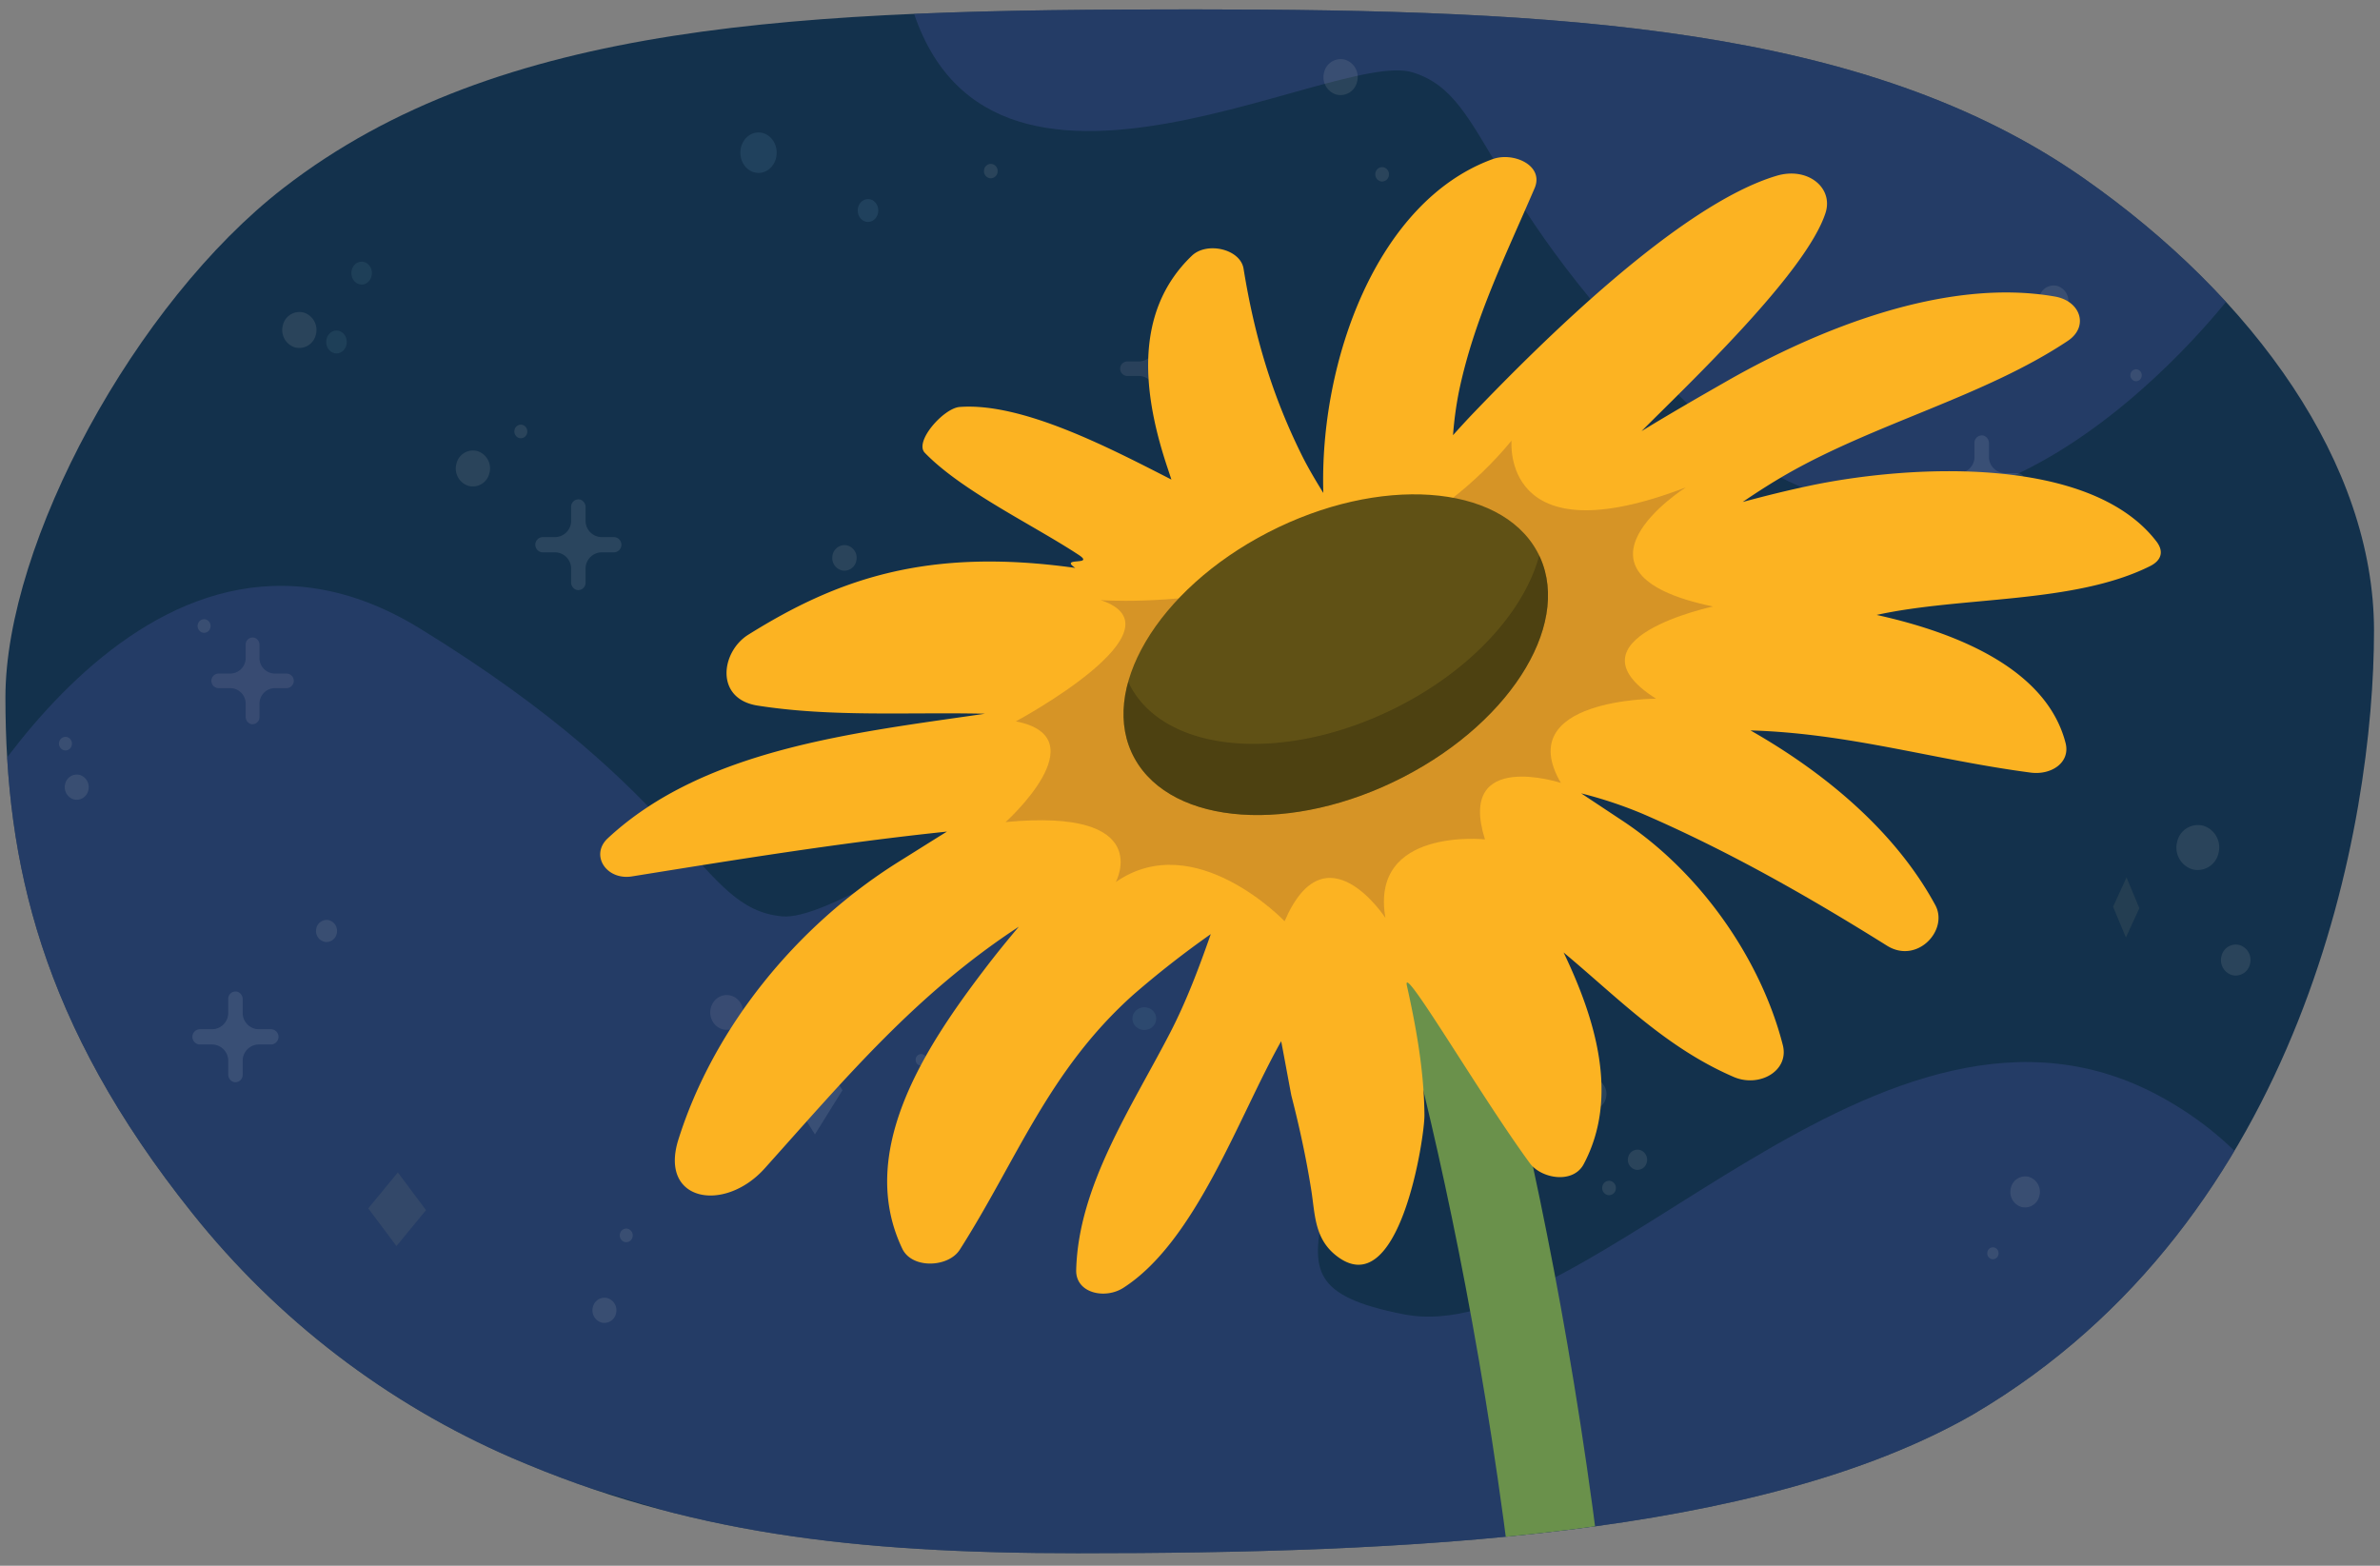 <svg xmlns="http://www.w3.org/2000/svg" xmlns:xlink="http://www.w3.org/1999/xlink" width="760" height="500" viewBox="0 0 760 500"><rect x="0" y="0" width="760" height="500" fill="#808080" stroke="none"/><defs><clipPath id="a"><path d="M758.088,201.41c0,61.03-22,187.946-128,250.243C561.569,491,448.173,496,344.088,496c-71.989,0-125.078-6.468-180.663-30.466a265.507,265.507,0,0,1-101.99-78.086C12.864,326.764,1.731,275.112,1.731,222.7c0-49.337,41.421-126.011,88.808-162.684C159.7,6.5,256.645,3,380.909,3c117.5,0,214.835,5.234,284.384,53.85C719.7,94.88,758.088,148.152,758.088,201.41Z" fill="none"/></clipPath><clipPath id="b"><path d="M404.952,170.006c-35.471,18.306-54.55,50.619-42.636,72.186,11.942,21.567,50.376,24.23,85.84,5.933s54.541-50.61,42.618-72.164C478.832,154.374,440.418,151.724,404.952,170.006Z" fill="#605115"/></clipPath></defs><g clip-path="url(#a)"><polygon points="844.855 504.178 842.126 -61.914 -148.398 -74.288 -148.387 516.551 844.855 504.178" fill="#13314c"/><path d="M-19.644,276.388c2.215-3.973,65.073-130.107,153.69-75.716s88.772,89.407,115.672,91.952S381,198.278,415.61,291.807s-26.983,116.32,32.731,127.912,152.584-119.187,242.4-69.085,46.862,180.1,44.947,183S619.133,678.024,528.55,614.862,173.674,465.941,135,462.062-77.422,404.1-62.687,363.232-19.644,276.388-19.644,276.388Z" fill="#304477" opacity="0.61"/><path d="M712.242,94.66C709.333,98.1,624.3,208.815,547.484,137.174S477.005,31.163,451.1,23.112,304.858,88.523,288.26-10.345s48.028-108.5-8.382-132.2S108.145-57.171,29.355-124.853,16.791-311.149,19.207-313.6,160.279-431.126,237.4-350.478,557.8-131.15,595.013-119.359,792.582-18.655,770.554,18.384,712.242,94.66,712.242,94.66Z" fill="#304477" opacity="0.61"/><path d="M507.005,354.153a5,5,0,0,1-3.257-6.118,4.672,4.672,0,0,1,5.793-3.439,5,5,0,0,1,3.266,6.117A4.679,4.679,0,0,1,507.005,354.153Z" fill="#fff3e0" opacity="0.1"/><path d="M645.408,385.4a5.008,5.008,0,0,1-3.261-6.118,4.677,4.677,0,0,1,5.8-3.442,5,5,0,0,1,3.26,6.119A4.68,4.68,0,0,1,645.408,385.4Z" fill="#fff3e0" opacity="0.1"/><path d="M522.071,373.471a3.258,3.258,0,0,1-2.124-3.988,3.042,3.042,0,0,1,3.777-2.238,3.259,3.259,0,0,1,2.126,3.983A3.048,3.048,0,0,1,522.071,373.471Z" fill="#fff3e0" opacity="0.1"/><path d="M699.982,277.575a7.257,7.257,0,0,1-4.723-8.875,6.779,6.779,0,0,1,8.4-4.992,7.259,7.259,0,0,1,4.731,8.875A6.787,6.787,0,0,1,699.982,277.575Z" fill="#fff3e0" opacity="0.1"/><path d="M149.54,155.139a5.8,5.8,0,0,1-3.777-7.094,5.42,5.42,0,0,1,6.718-3.987,5.8,5.8,0,0,1,3.784,7.091A5.425,5.425,0,0,1,149.54,155.139Z" fill="#fff3e0" opacity="0.1"/><path d="M94.116,110.914a5.8,5.8,0,0,1-3.777-7.093,5.42,5.42,0,0,1,6.718-3.988,5.8,5.8,0,0,1,3.783,7.092A5.422,5.422,0,0,1,94.116,110.914Z" fill="#fff3e0" opacity="0.1"/><path d="M426.613,30.163a5.8,5.8,0,0,1-3.777-7.093,5.42,5.42,0,0,1,6.718-3.988,5.8,5.8,0,0,1,3.784,7.092A5.423,5.423,0,0,1,426.613,30.163Z" fill="#fff3e0" opacity="0.1"/><path d="M654.5,100.9a5.007,5.007,0,0,1-3.257-6.12,4.676,4.676,0,0,1,5.794-3.438,5,5,0,0,1,3.265,6.116A4.681,4.681,0,0,1,654.5,100.9Z" fill="#fff3e0" opacity="0.1"/><path d="M712.662,311.356a5.006,5.006,0,0,1-3.257-6.12A4.675,4.675,0,0,1,715.2,301.8a5,5,0,0,1,3.266,6.116A4.682,4.682,0,0,1,712.662,311.356Z" fill="#fff3e0" opacity="0.1"/><path d="M103.874,300.8a3.5,3.5,0,0,1-2.922-3.93,3.39,3.39,0,0,1,3.723-3.085,3.5,3.5,0,0,1,2.923,3.93A3.394,3.394,0,0,1,103.874,300.8Z" fill="#fff3e0" opacity="0.1"/><path d="M269.194,182.223a4.052,4.052,0,0,1-3.386-4.556,3.927,3.927,0,0,1,4.314-3.574,4.054,4.054,0,0,1,3.391,4.554A3.932,3.932,0,0,1,269.194,182.223Z" fill="#fff3e0" opacity="0.1"/><path d="M263.04,227.072a2.279,2.279,0,0,1-1.9-2.562,2.209,2.209,0,0,1,2.425-2.009,2.281,2.281,0,0,1,1.906,2.56A2.211,2.211,0,0,1,263.04,227.072Z" fill="#fff3e0" opacity="0.1"/><path d="M681.887,121.725a1.887,1.887,0,0,1-1.576-2.122,1.829,1.829,0,0,1,2.008-1.666,1.887,1.887,0,0,1,1.578,2.122A1.831,1.831,0,0,1,681.887,121.725Z" fill="#fff3e0" opacity="0.1"/><path d="M636.175,402.109a1.887,1.887,0,0,1-1.576-2.121,1.829,1.829,0,0,1,2.008-1.666,1.887,1.887,0,0,1,1.578,2.122A1.831,1.831,0,0,1,636.175,402.109Z" fill="#fff3e0" opacity="0.1"/><path d="M435.994,393.08a4.053,4.053,0,0,1-3.386-4.556,3.927,3.927,0,0,1,4.314-3.573,4.052,4.052,0,0,1,3.39,4.553A3.932,3.932,0,0,1,435.994,393.08Z" fill="#fff3e0" opacity="0.1"/><path d="M316.125,56.919a2.276,2.276,0,0,1-1.9-2.56,2.2,2.2,0,0,1,2.425-2.008,2.276,2.276,0,0,1,1.905,2.559A2.209,2.209,0,0,1,316.125,56.919Z" fill="#fff3e0" opacity="0.1"/><path d="M441.091,57.95a2.275,2.275,0,0,1-1.9-2.559,2.206,2.206,0,0,1,2.425-2.009,2.276,2.276,0,0,1,1.9,2.559A2.208,2.208,0,0,1,441.091,57.95Z" fill="#fff3e0" opacity="0.1"/><path d="M513.551,381.653a2.279,2.279,0,0,1-1.9-2.562,2.209,2.209,0,0,1,2.424-2.011,2.282,2.282,0,0,1,1.906,2.561A2.212,2.212,0,0,1,513.551,381.653Z" fill="#fff3e0" opacity="0.1"/><path d="M23.477,255.248a4.063,4.063,0,0,1-2.645-4.969,3.794,3.794,0,0,1,4.7-2.791,4.061,4.061,0,0,1,2.648,4.965A3.8,3.8,0,0,1,23.477,255.248Z" fill="#fff3e0" opacity="0.1"/><path d="M191.985,422.311a4.063,4.063,0,0,1-2.645-4.967,3.793,3.793,0,0,1,4.7-2.793,4.058,4.058,0,0,1,2.647,4.966A3.8,3.8,0,0,1,191.985,422.311Z" fill="#fff3e0" opacity="0.1"/><path d="M20.35,239.569a2.2,2.2,0,0,1-1.428-2.682,2.048,2.048,0,0,1,2.54-1.507,2.193,2.193,0,0,1,1.431,2.681A2.052,2.052,0,0,1,20.35,239.569Z" fill="#fff3e0" opacity="0.1"/><path d="M64.621,202a2.2,2.2,0,0,1-1.428-2.683,2.049,2.049,0,0,1,2.54-1.507,2.193,2.193,0,0,1,1.431,2.681A2.052,2.052,0,0,1,64.621,202Z" fill="#fff3e0" opacity="0.1"/><path d="M165.761,139.875a2.193,2.193,0,0,1-1.428-2.682,2.048,2.048,0,0,1,2.539-1.508,2.194,2.194,0,0,1,1.432,2.682A2.053,2.053,0,0,1,165.761,139.875Z" fill="#fff3e0" opacity="0.1"/><path d="M199.421,396.6a2.2,2.2,0,0,1-1.428-2.682,2.049,2.049,0,0,1,2.54-1.507,2.193,2.193,0,0,1,1.432,2.681A2.054,2.054,0,0,1,199.421,396.6Z" fill="#fff3e0" opacity="0.1"/><path d="M285.478,196.5a2.2,2.2,0,0,1-1.428-2.682,2.048,2.048,0,0,1,2.54-1.507A2.193,2.193,0,0,1,288.021,195,2.051,2.051,0,0,1,285.478,196.5Z" fill="#fff3e0" opacity="0.1"/><path d="M293.956,340.312a1.848,1.848,0,0,1-1.546-2.079,1.79,1.79,0,0,1,1.97-1.629,1.848,1.848,0,0,1,1.546,2.077A1.793,1.793,0,0,1,293.956,340.312Z" fill="#fff3e0" opacity="0.1"/><path d="M644.141,151.092h-3.964a5.2,5.2,0,0,1-5.052-5.331v-4.184a2.5,2.5,0,0,0-1.734-2.477,2.341,2.341,0,0,0-2.877,2.361v4.3a5.2,5.2,0,0,1-5.052,5.331H621.5a2.435,2.435,0,0,0-.11,4.867h4.074a5.2,5.2,0,0,1,5.052,5.332v4.184a2.5,2.5,0,0,0,1.733,2.476,2.341,2.341,0,0,0,2.878-2.36v-4.3a5.2,5.2,0,0,1,5.052-5.332h4.074a2.435,2.435,0,0,0-.11-4.867Z" fill="#fff" opacity="0.1"/><path d="M86.508,328.671H82.544a5.2,5.2,0,0,1-5.052-5.331v-4.184a2.5,2.5,0,0,0-1.734-2.477,2.342,2.342,0,0,0-2.878,2.361v4.3a5.2,5.2,0,0,1-5.052,5.331H63.864a2.435,2.435,0,0,0-.11,4.867h4.074a5.2,5.2,0,0,1,5.052,5.332v4.184a2.5,2.5,0,0,0,1.734,2.476,2.342,2.342,0,0,0,2.878-2.36v-4.3a5.2,5.2,0,0,1,5.052-5.332h4.074a2.435,2.435,0,0,0-.11-4.867Z" fill="#fff" opacity="0.1"/><path d="M196.006,171.514h-3.964a5.2,5.2,0,0,1-5.052-5.332V162a2.5,2.5,0,0,0-1.734-2.476,2.341,2.341,0,0,0-2.877,2.36v4.3a5.2,5.2,0,0,1-5.053,5.332h-3.964a2.435,2.435,0,0,0-.11,4.867h4.074a5.2,5.2,0,0,1,5.052,5.331V185.9a2.5,2.5,0,0,0,1.734,2.477,2.342,2.342,0,0,0,2.878-2.361v-4.3a5.2,5.2,0,0,1,5.052-5.331h4.074a2.435,2.435,0,0,0-.11-4.867Z" fill="#fff" opacity="0.1"/><path d="M381.667,115.418h-3.788a4.965,4.965,0,0,1-4.827-5.094v-4a2.385,2.385,0,0,0-1.656-2.367,2.238,2.238,0,0,0-2.75,2.256v4.108a4.965,4.965,0,0,1-4.827,5.094h-3.788a2.326,2.326,0,0,0-.105,4.65h3.893a4.966,4.966,0,0,1,4.827,5.095v4a2.385,2.385,0,0,0,1.657,2.367,2.237,2.237,0,0,0,2.749-2.256v-4.108a4.966,4.966,0,0,1,4.827-5.095h3.893a2.326,2.326,0,0,0-.105-4.65Z" fill="#f8d9e4" opacity="0.1"/><path d="M91.475,215.1H87.687A4.965,4.965,0,0,1,82.86,210v-4a2.385,2.385,0,0,0-1.656-2.367,2.238,2.238,0,0,0-2.75,2.256V210a4.965,4.965,0,0,1-4.827,5.094H69.839a2.326,2.326,0,0,0-.105,4.65h3.893a4.966,4.966,0,0,1,4.827,5.095v4a2.386,2.386,0,0,0,1.657,2.367,2.237,2.237,0,0,0,2.749-2.256V224.84a4.966,4.966,0,0,1,4.827-5.095H91.58a2.326,2.326,0,0,0-.105-4.65Z" fill="#f8d9e4" opacity="0.1"/><ellipse cx="365.412" cy="325.28" rx="3.797" ry="3.636" fill="#85c3c6" opacity="0.1"/><polygon points="126.595 397.906 136.034 386.442 127.042 374.407 117.603 385.873 126.595 397.906" fill="#c4bb86" opacity="0.1"/><ellipse cx="115.482" cy="87.212" rx="3.285" ry="3.658" fill="#85c3c6" opacity="0.1"/><ellipse cx="107.45" cy="109.205" rx="3.285" ry="3.658" fill="#85c3c6" opacity="0.1"/><ellipse cx="277.176" cy="67.219" rx="3.285" ry="3.658" fill="#98d5f4" opacity="0.1"/><ellipse cx="242.219" cy="48.761" rx="5.804" ry="6.464" fill="#98d5f4" opacity="0.1"/><polygon points="678.858 299.366 683.155 290.016 679.061 280.202 674.764 289.553 678.858 299.366" fill="#c4bb86" opacity="0.1"/><polygon points="332.596 169.469 343.079 152.998 333.091 135.711 322.608 152.182 332.596 169.469" fill="#c4bb86" opacity="0.1"/><ellipse cx="232.06" cy="323.305" rx="5.262" ry="5.554" fill="#f8d9e4" opacity="0.1"/><polygon points="260.227 334.023 251.438 348.138 260.227 362.253 269.016 348.138 260.227 334.023" fill="#fff" opacity="0.1"/><polygon points="379.93 345.553 374.84 353.728 379.93 361.904 385.021 353.728 379.93 345.553" fill="#fff" opacity="0.1"/><path d="M436.692,238.283s130.525,326.374,38.953,770.554" fill="none" stroke="#6a914b" stroke-miterlimit="10" stroke-width="28.706"/><path d="M314.525,227.923c-24.3-.568-48.67,1.149-72.6-2.6-13.7-2.146-11.748-17.15-2.984-22.635,28.225-17.635,56.906-28,104.422-21.33-5.339-3.6,6.519-.592,1.088-4.167-14.532-9.571-37.3-20.358-49.134-32.6-3.455-3.582,6.018-14.245,11.137-14.634,19.959-1.478,47.635,12.968,67.611,23.187-.4-1.2-.828-2.484-1.213-3.653-7.486-22.328-11.557-49.4,7.773-67.856,4.767-4.541,15.462-2.147,16.481,4.186,3.4,21,8.93,40.079,18.626,59.6,1.973,3.967,4.351,7.965,6.843,12-1.289-41.75,16.938-93.089,54.068-106.608,6.6-2.386,16.525,2,13.4,9.282-9.362,21.807-19.236,41.563-24.114,64.682a114.978,114.978,0,0,0-1.936,14.193c2.189-2.455,4.418-4.884,6.7-7.263C491.309,110.223,536.1,65.4,567.368,56.118c9.881-2.93,18.17,3.835,15.569,11.875-6.209,19.2-43.991,54.837-58.747,69.686,9.222-5.657,18.536-11,27.476-16.111,28.667-16.334,69.489-33.042,104.594-26.859,8.105,1.435,10.869,9.566,4.059,14.133-26.561,17.708-61.462,26.318-89.876,42.636-4.8,2.768-9.427,5.725-13.947,8.821,7.039-1.9,14.123-3.664,21.321-5.18,32.064-6.775,89.571-9.878,110.794,17.791,2.478,3.24,1.54,6.07-2.01,7.861-24.313,12.148-60.081,9.6-87.333,15.6,27.292,6.017,54.42,17.988,60.317,40.858,1.634,6.289-4.557,10.361-11.15,9.49-30.888-4.068-57.92-12.55-89.452-13.47,24.789,14.108,46.636,32.921,59.013,55.78,4.327,8.011-5.827,18.974-15.436,12.954-24.857-15.544-50.355-30.113-77.778-42a136.388,136.388,0,0,0-19.859-6.631c4.45,2.951,8.855,5.878,13.119,8.7,25.372,16.761,44.408,44.8,51.265,71.7,2.091,8.275-7.573,13.673-15.718,10.142-21.736-9.393-37.056-25.377-54.281-39.724,10.255,21.412,17.779,46.178,6.423,67.562-3.41,6.449-13.585,4.657-17.216-.288-16.016-21.85-41.1-64.932-39.246-56.648,3.027,13.586,5.484,27.413,5.594,41.269.066,7.277-8.1,60.876-28.266,44.832-6.854-5.462-6.649-13.024-7.841-20.654-1.607-10.218-3.789-20.295-6.383-30.358-.131-.536-3.112-16.83-3.264-17.379-13.595,24.148-27.2,63.891-50.433,78.774-5.844,3.72-15.222,1.68-15.02-5.715.681-26.856,17.592-51.758,30.031-75.832,5.141-9.954,9.164-20.614,12.947-31.435a305.507,305.507,0,0,0-24.772,19.385c-27.12,24.282-37.15,52.82-55.384,81.4-3.631,5.691-15.239,6.191-18.346-.314-14.606-30.6,6.731-63.616,26.057-88.982,3.341-4.413,7.108-9.088,11.154-13.862-32.911,21.561-55.216,48.259-81.107,77.128-12.871,14.388-33.875,10.712-27.6-9.179,11.1-35.259,37.225-67.983,70.431-88.743,4.55-2.824,9.74-6.129,15.327-9.576-33.954,3.557-66.631,8.847-100.6,14.313-8.212,1.308-13.451-6.847-7.695-12.192C224.734,239.218,272.36,234.047,314.525,227.923Z" fill="#fcb322"/><path d="M538.349,155.627s-43.252,27.307,8.671,38.051c0,0-48.493,10.258-18.2,29.439,0,0-46.132-.028-30.39,26.892,0,0-33.356-10.895-24.245,18.036,0,0-36.84-3.929-31.785,25.079,0,0-19.124-29.432-32.19,1.057,0,0-28.661-30.05-53.894-12.522,0,0,12.748-23.681-35.191-19.149,0,0,29.983-26.937,3.274-32.154,0,0,55.014-29.541,27.034-38.723,0,0,83.793,6.577,131.242-50.917C482.677,140.716,479.162,178.422,538.349,155.627Z" fill="#bc802a" opacity="0.59"/><path d="M404.952,170.006c-35.471,18.306-54.55,50.619-42.636,72.186,11.942,21.567,50.376,24.23,85.84,5.933s54.541-50.61,42.618-72.164C478.832,154.374,440.418,151.724,404.952,170.006Z" fill="#605115"/><g clip-path="url(#b)"><path d="M361.141,219.466c11.944,21.567,50.374,24.235,85.841,5.934,27.75-14.317,45.216-37.164,45.884-56.782l50.258-1.547-21.4,79.245L332.868,321.5l-31.882-69.544,57.571-39.778A28.029,28.029,0,0,0,361.141,219.466Z" fill="#30290a" opacity="0.4"/></g></g></svg>